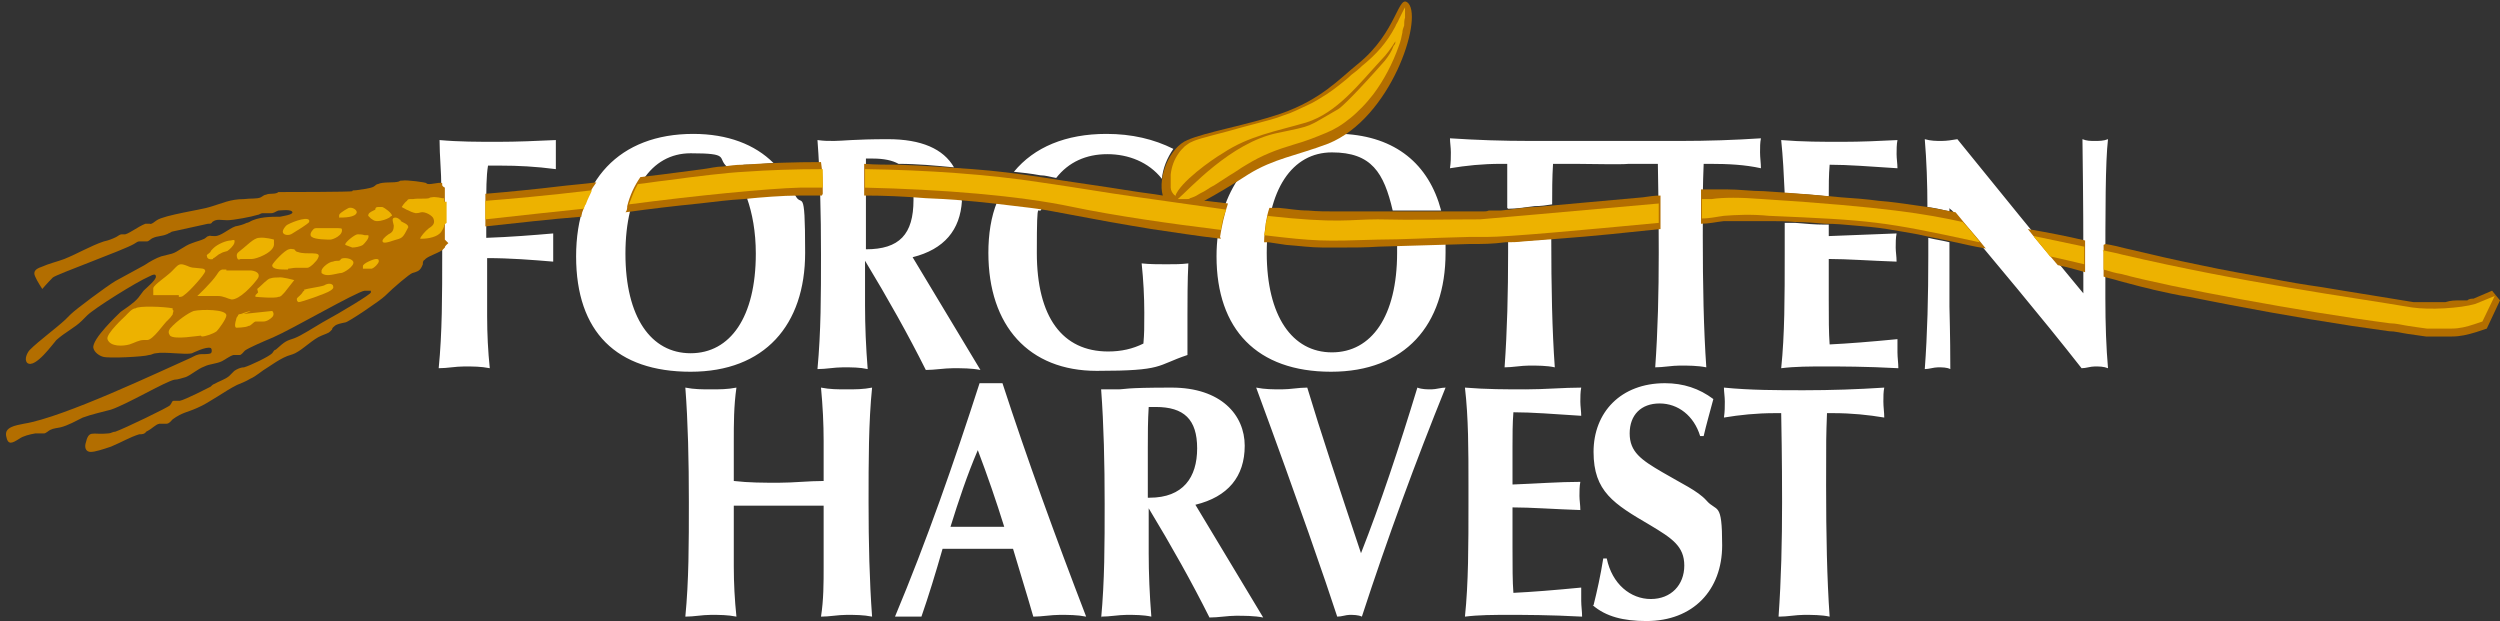<?xml version="1.0" encoding="UTF-8"?>
<svg id="Layer_1" xmlns="http://www.w3.org/2000/svg" version="1.1" viewBox="0 0 283.8 70.5">
  <rect x="0" y="0" width="283.8" height="70.5" fill="#333333" stroke="none"/>
  <!-- Generator: Adobe Illustrator 29.3.1, SVG Export Plug-In . SVG Version: 2.1.0 Build 151)  -->
  <defs>
    <style>
      .st0 {
        fill: #edb200;
      }

      .st1 {
        fill: #fff;
      }

      .st2 {
        fill: #b36e00;
      }
    </style>
  </defs>
  <path class="st1" d="M77.8,70c1,0,1.9-.2,2.9-.2s1.9,0,2.9.2c-.2-1.9-.3-3.8-.3-5.7v-6.9c1.7,0,3.4,0,5.1,0s3.4,0,5.1,0v6.9c0,1.9,0,3.8-.3,5.7,1,0,1.9-.2,2.9-.2s1.9,0,2.9.2c-.3-4.1-.4-8.4-.4-13s0-9.1.4-13c-1,.2-1.9.2-2.9.2s-1.9,0-2.9-.2c.2,2.1.3,4.1.3,6.1v4.5c-1.7,0-3.4.2-5.1.2s-3.4,0-5.1-.2v-4.5c0-2,0-4,.3-6.1-1,.2-1.9.2-2.9.2s-1.9,0-2.9-.2c.3,3.9.4,8.3.4,13s0,8.9-.4,13M107.9,59.8c.9-2.9,1.9-5.9,3.1-8.7,1.1,2.9,2.1,5.8,3,8.7h-6.2M101.5,70c.6,0,1.1,0,1.6,0s1,0,1.5,0c.8-2.3,1.6-4.9,2.4-7.7h8c.7,2.4,1.5,4.9,2.3,7.7,1,0,2-.2,3-.2s2,0,3,.2c-3.5-9.1-6.7-17.9-9.5-26.5-.4,0-.8,0-1.2,0s-.9,0-1.4,0c-2.9,9-6,17.9-9.6,26.5M125,70c1,0,2-.2,2.9-.2s1.9,0,2.8.2c-.2-2.5-.3-4.9-.3-7.2v-5.1c2.6,4.3,4.9,8.4,6.9,12.4,1,0,2.1-.2,3-.2s2.1,0,3.1.2l-7.7-12.8c3.7-.9,5.6-3.2,5.6-6.7s-2.7-6.6-8.3-6.6-5.2.2-6.1.2-1.1,0-1.9,0c.3,4,.4,8.4.4,13s0,8.7-.4,13M130.3,56.5v-5.7c0-1.5,0-3,.1-4.6h.8c3.2,0,4.7,1.4,4.7,4.7s-1.6,5.6-5.4,5.6h-.2ZM151.8,70c.5,0,1-.2,1.4-.2s1,0,1.4.2c2.9-8.9,6.1-17.6,9.5-26-.5,0-1.1.2-1.6.2s-1.1,0-1.6-.2c-2.1,6.9-4.2,13.2-6.4,18.8-2.5-7.5-4.6-13.8-6.1-18.8-1,0-1.9.2-2.9.2s-1.9,0-2.9-.2c4.9,13.3,7.9,22,9.2,26M166.3,70c1.6-.2,3.3-.2,5-.2s4.6,0,8.3.2c0-.6-.1-1.2-.1-1.8v-1.5c-3.1.3-5.6.5-7.7.6-.1-1.3-.1-3-.1-5.1v-4.6c2.1,0,4.7.2,7.7.3,0-.6-.1-1.1-.1-1.6s0-1.1.1-1.6c-2.4,0-5,.2-7.7.3v-4.4c0-1.2,0-2.5.1-3.8,2.1,0,4.6.2,7.7.4,0-.5-.1-1.1-.1-1.6s0-1.1.1-1.6c-2,0-4.1.2-6.3.2s-4.5,0-6.9-.2c.4,3.4.4,7.1.4,11.1v1.9c0,4.9,0,9.2-.4,13M180.8,68.7c1.5,1.3,3.5,1.8,6.1,1.8,5.3,0,8.6-3.5,8.6-8.6s-.6-3.7-1.8-5.1c-1-1.1-2.8-1.9-5-3.2-2.4-1.4-3.7-2.3-3.7-4.4s1.3-3.4,3.4-3.4,3.9,1.4,4.6,3.7h.4c.3-1.3.7-2.7,1.1-4.2-1.6-1.2-3.4-1.8-5.5-1.8-5,0-8.1,3.3-8.1,7.8s2.3,5.9,6.4,8.3c2.5,1.5,3.9,2.4,3.9,4.6s-1.5,3.8-3.8,3.8-4.4-1.7-5-4.6h-.4c-.3,1.9-.7,3.7-1.1,5.3M202,70c.9,0,1.9-.2,2.8-.2s2,0,2.9.2c-.3-4.3-.4-9.3-.4-14.9s0-5.4.1-8.2h.7c2.1,0,4,.2,5.8.5,0-.6-.1-1.2-.1-1.8s0-1.1.1-1.6c-3,.2-6.1.3-9.1.3s-6.1,0-9.1-.3c0,.5.1,1,.1,1.6s0,1.1-.1,1.8c1.8-.3,3.7-.5,5.8-.5h.7c.1,5.4.1,8.8.1,10.1,0,4.5-.1,8.8-.4,13"/>
  <path class="st1" d="M176.2,27.1c-1.1,0-2.1.2-3.2.2s-1.2,0-1.8.1v1.3c0,4.5-.1,8.8-.4,13,.9,0,1.9-.2,2.8-.2s2,0,2.9.2c-.3-4.2-.4-9.1-.4-14.7M171.2,23.7c1,0,2.2-.2,3-.3.7,0,1.4-.1,2-.2,0-1.5,0-3,.1-4.6h2.5c1.9,0,5.1.1,6.1,0h3.3c.1,5.4.1,8.8.1,10.1,0,4.5-.1,8.8-.4,13,.9,0,1.9-.2,2.8-.2s2,0,3,.2c-.3-4.3-.4-9.3-.4-14.9s0-5.4.1-8.2h.7c2.1,0,4,.1,5.8.5,0-.6-.1-1.2-.1-1.8s0-1.1.1-1.6c-3,.2-6.1.3-9.1.3h-17.1c-3.1,0-6.1-.1-9.1-.3,0,.5.1,1,.1,1.6s0,1.1-.1,1.8c1.8-.3,3.7-.5,5.8-.5h.7v5M50.2,21.2c0,2.4,0,5,0,7.6,0,4.7,0,9-.4,13,1,0,1.9-.2,2.9-.2s1.9,0,2.9.2c-.2-1.9-.3-3.9-.3-5.9v-6.6c2.6,0,5.1.2,7.5.4,0-.5,0-1.1,0-1.6s0-1.1,0-1.6c-2.3.2-4.8.4-7.6.5v-3.5c0-1.9,0-3.5.2-4.7h1.4c2,0,4,.1,6.3.4,0-.6,0-1.1,0-1.7s0-1.1,0-1.6c-2.2.1-4.4.2-6.6.2s-4.4,0-6.6-.2c0,1.8.2,3.6.2,5.4M90.1,22.1c-1.6,0-3.7.2-5.3.4.6,1.7,1,3.8,1,6.3,0,7.2-2.9,11.3-7.4,11.3s-7.4-4.1-7.4-11.3,2.9-11.4,7.4-11.4,3,.5,4.1,1.5c.7,0,1.3-.1,2-.2,1.1,0,2.2-.1,3.3-.2-2.1-2.1-5.2-3.3-9.1-3.3-8.4,0-13.3,5.3-13.3,13.9s4.6,13.1,13,13.1,13-5.3,13-13.5-.4-4.8-1.2-6.7M109.1,22.6c-1.3-.1-2.7-.2-4.1-.3h-1.3v.4c0,3.9-1.6,5.6-5.4,5.6h0v-5.7c0-1.5,0-3,0-4.6h.8c1.2,0,2.2.2,2.9.6h0c2.2,0,4.2.2,6.3.4-1.2-2.1-3.7-3.2-7.5-3.2s-5.2.2-6.1.2-1.1,0-1.9-.1c.3,4,.4,8.4.4,13s0,8.7-.4,13c1,0,1.9-.2,2.9-.2s1.9,0,2.8.2c-.2-2.5-.3-4.9-.3-7.2v-5.1c2.6,4.3,4.9,8.4,6.9,12.4,1,0,2.1-.2,3.1-.2s2.1,0,3.1.2l-7.7-12.8c3.6-.9,5.4-3.1,5.6-6.4M118.3,23.6c-.4,0-.9-.1-1.3-.2-1.3-.2-2.5-.3-3.8-.5-.7,1.7-1,3.7-1,5.8,0,8.3,4.6,13.4,12.3,13.4s6.7-.6,10.3-1.8v-4.5c0-1.5,0-4,.1-5.9-.8.1-1.6.1-2.5.1s-1.9,0-2.8-.1c.2,1.9.3,3.8.3,5.6s0,2.3-.1,3.5c-1.2.6-2.5.9-4,.9-5.2,0-8.1-3.9-8.1-11.2s.2-3.7.6-5.2M115.1,19.5c1,.1,1.9.2,3,.4.6,0,1.2.2,1.8.3,1.4-1.8,3.4-2.7,5.8-2.7s4.7.9,6.2,2.8c.1-1.2.6-2.4,1.3-3.4-2.2-1.1-4.7-1.7-7.6-1.7-4.6,0-8.2,1.5-10.5,4.3M152.4,15.3c-.5.3-1,.6-1.6.8-3.6,1.5-6.1,1.7-9,3.5-.4.3-.8.5-1.3.8-1.5,2.3-2.4,5.2-2.4,8.7,0,8.3,4.6,13.1,13,13.1s13-5.3,13-13.5,0-.7,0-1.1c-1.9,0-3.7.1-5.5.2v.9c0,7.2-2.9,11.3-7.4,11.3s-7.4-4.1-7.4-11.3,2.9-11.4,7.4-11.4,5.9,2.3,6.9,6.6h5.5c-1.4-5.3-5.2-8.4-11.1-8.7M207.6,25.5h-.4c-1.2,0-2.2-.1-3.4-.2h-1.2v3.5c0,4.9,0,9.2-.4,13,1.6-.2,3.3-.2,5-.2s4.6,0,8.3.2c0-.6-.1-1.2-.1-1.8v-1.5c-3.1.3-5.6.5-7.7.6-.1-1.3-.1-3-.1-5.1v-4.6c2.1,0,4.7.2,7.7.3,0-.6-.1-1.1-.1-1.6s0-1.1.1-1.6c-2.4.1-5,.2-7.7.3v-1.3h0ZM202.5,21.9c1.7.1,3.3.2,5.1.4,0-1.2,0-2.4.1-3.6,2.1,0,4.6.2,7.7.4,0-.5-.1-1.1-.1-1.6s0-1.1.1-1.6c-2,.1-4.1.2-6.3.2s-4.5,0-6.9-.2c.2,1.9.3,3.9.4,6.1M221.3,27.5c-.8-.2-1.6-.3-2.4-.5v2.1c0,4.5-.1,8.8-.4,12.8.5,0,1-.2,1.5-.2s1,0,1.4.2c0-4.1-.1-6.5-.1-7.1v-7.2h0ZM218.8,23.5c.8.1,1.7.3,2.5.5v-.4c0,.1.2.2.3.3,5,6,10,11.9,14.7,17.9.5,0,1-.2,1.5-.2s1,0,1.5.2c-.2-2.3-.3-4.9-.3-8v-2.1c0-7.9,0-13.3.3-15.9-.5.2-1,.2-1.5.2s-.9,0-1.4-.2c.1,7.5.1,11.8.1,13v4.5c-4.9-5.9-9.6-11.7-14.3-17.5-.6.1-1.2.2-1.8.2s-1.2,0-1.9-.2c.2,2.4.3,5,.3,7.8"/>
  <path class="st2" d="M230.2,26c1.1,1.4,2.2,2.7,3.4,4.1,1,.2,2.1.5,3.1.8v-3.6c-2.1-.5-4.2-.9-6.5-1.3"/>
  <path class="st2" d="M144.1,23.6c-.2.6-.3,1.1-.4,1.7-.1.7-.2,1.5-.2,2.2h.5c.7.1,1.3.2,2,.3,1.4.1,2.8.3,4.2.3h2c1.5,0,2.8,0,4.3-.1,3.6-.1,6.7-.2,10.3-.3,1.6,0,2.6,0,4.1-.2.7,0,1.3,0,2.1-.1,1.4-.1,2.5-.2,3.9-.3,4.1-.3,7.8-.7,11.6-1.1v-3.8c-.7,0-1.3.1-2,.2-4.3.4-7.9.7-12.2,1.1-1.1,0-2.8.3-3.9.4h-1.4c-.2.1-.4.1-.6.1h-16.8c-1.1,0-2,0-3.1-.1-1.2,0-2.1-.2-3.3-.3h-.8"/>
  <path class="st2" d="M225.5,28.3c-1.1-1.4-2.3-2.7-3.5-4.2-1.6-.3-3-.6-4.6-.8-1.4-.2-2.7-.4-4.1-.5-1.5-.2-2.8-.3-4.3-.4-3.1-.3-5.7-.5-8.8-.7-1.4,0-2.7-.2-4.2-.2h-2.9v3.9c.9,0,1.7-.2,2.6-.3h5.1c1.1,0,1.9,0,3,.1,1.2,0,2.2.1,3.4.2,1.2,0,2.2.1,3.3.2,1.3.1,2.4.2,3.7.4,1.3.2,2.3.4,3.5.6,1.3.3,2.5.5,3.8.8,1.4.3,2.6.6,3.9.8"/>
  <path class="st2" d="M238.8,27.8v3.6c.6.2,1.2.3,1.8.5.7.2,1.2.3,1.9.5s1.3.3,2,.5c1.4.3,2.6.6,4,.8,6.5,1.3,12,2.3,18.5,3.3,1.5.2,2.7.4,4.2.6.7,0,1.4.2,2.1.3s1.4.2,2.1.3h0c1,0,1.9,0,2.9,0,1,0,1.8-.2,2.8-.5l1.2-.4,1.5-3.2-.9-1.1-2.1.9c-.2,0-.5,0-.7.2-.3,0-.5,0-.8,0-.6,0-1.1,0-1.7.2-1.1,0-2.5,0-3.6,0-1.7-.3-3.2-.5-4.9-.8-2-.3-3.6-.6-5.5-.9-2.1-.3-3.9-.6-5.9-1-2.8-.5-5.1-.9-7.9-1.5-3-.6-5.5-1.2-8.5-1.9-.8-.2-1.6-.4-2.3-.5"/>
  <path class="st2" d="M66,24.6c0-.5.3-.9.4-1.4.3-.9.7-1.7,1.3-2.5-1.5.2-3,.3-4.6.5s-5.5.6-8,.8v3.7c3.8-.4,7.1-.8,10.9-1.1"/>
  <path class="st2" d="M50.5,27.2v-5.9c-.2-.1-.3-.2-.3-.3,0,0,0-.1,0-.2-.3-.2-1.6.3-1.8,0h0c0-.1-2.3-.4-2.7-.3-.2,0-.3,0-.4.1-.6.2-1.8,0-2.4.3-.2,0-.3.2-.5.3-.4.2-1.3.3-2,.4-.3,0-.4,0-.4.1h0c0,.1-7.9.1-7.9.1h-.5c-.3.3-1,.1-1.4.3-.2,0-.4.2-.6.3-.4.2-1.2.1-1.9.2-1.6,0-2.5.5-3.9.9-.9.3-5.1.9-6,1.5-.3.2-.6.5-.8.4h-.5c-.8.3-2.1,1.3-2.4,1.2h-.3c-.2,0-.4.2-.6.3-.4.2-.9.4-1.4.5-1.5.5-3,1.4-4.5,2-.8.3-1.7.5-2.6.9-.6.2-1,.5-.7,1.1.2.5.8,1.4.8,1.4,0,0,.6-.7,1.2-1.3.5-.4,8-3.1,9.2-3.8.2-.1.4-.3.6-.3h.9c.2,0,.4-.3.7-.4.4-.2,1.1-.2,1.5-.4,0,0,.1,0,.2-.1,0,0,.1,0,.4-.2l4.1-.9c.3,0,.4,0,.5-.2.5-.4,1-.2,1.7-.2s2.8-.4,3.4-.6c.2,0,.4-.2.6-.2h1c.3,0,.5-.2.8-.3.2,0,1.5-.2,1.6.2,0,.3-1,.4-1.4.5-1,0-2.5,0-3.5.6,0,0-.2.1-.3.1-.4.2-.8.3-1.3.4-.8.3-1.6,1.1-2.3,1.1s-.5-.1-.7,0c-.2,0-.3.2-.5.3-.4.2-.9.3-1.4.5-.9.3-1.6,1-2.3,1.2-.4.1-.8.2-1.2.3-.6.2-1.3.6-1.9,1-1.1.6-2.2,1.2-3.3,1.8-1,.6-4.5,3.2-5.1,3.8-.2.2-.4.4-.6.6-1.2,1.1-3,2.4-4,3.4-.3.3-.7,1.1-.3,1.5.9.7,3-2.3,3.3-2.6,1-.9,2.1-1.4,2.9-2.2.2-.2.4-.4.6-.6.8-.8,5.6-3.8,7-4.4.4-.2.8-.4.8,0s-1,1.2-1.4,1.6c-.2.3-.4.5-.6.8-.5.6-1.3,1.1-2,1.6-.3.3-3.3,3.1-3.1,4.1.1.5.7.9,1.1,1,.6.2,4.7,0,5.2-.2.3,0,.5-.2.8-.2,1-.2,3.3.2,4.1,0,0,0,1.6-.8,2.1-.6.1,0,.2.3.1.5,0,.2-.6.2-1.1.2s-.8.2-1.2.4c-3.4,1.5-14.5,6.8-19,7.5-1,.2-2.2.4-2,1.4.2,1.1.7.8,1.5.3.4-.3,1.2-.5,1.8-.6.4,0,.7,0,1,0,.2,0,.5-.3.7-.4.4-.2.8-.2,1.2-.3.8-.2,1.7-.7,2.5-1.1,1.1-.4,2.1-.6,3.2-.9,1.8-.6,6.2-3.2,7.2-3.4.4,0,.9-.2,1.3-.3.7-.3,1.3-.9,2.1-1.2.6-.3,1.4-.3,2-.6.4-.2.9-.6,1.3-.7.2,0,.5,0,.7,0,.2,0,.4-.3.6-.5.4-.3,2-1,3.2-1.5,2.1-.9,9.5-5.2,10.4-5.3.2,0,.6,0,.7,0v.2c0,.2-3.3,2.2-5.5,3.4-1.2.7-2.4,1.5-3.2,1.8-.9.3-1,.3-2.1,1.3-.2,0-.3.3-.4.4-.4.4-2.5,1.4-3.2,1.6-.4,0-.8.2-1.1.4-.2.2-.4.4-.6.6-.5.4-1.2.6-1.7.9-.1,0-.3.2-.4.3,0,0-2.9,1.5-3.5,1.6-.3,0-.5,0-.7,0-.2,0-.2.3-.4.5-.1.2-5.3,2.7-6.2,3-.3,0-.5.2-.8.2-1.9.2-2.2-.5-2.6,1.2-.1.5.1.9.6.9s1.4-.3,2.3-.6c1.2-.5,2.2-1.1,3.2-1.4.3,0,.6,0,.8-.3.8-.4,1-.8,1.5-.9.3,0,.6,0,.8,0,.3,0,.5-.3.7-.5,1.1-.8,1.7-.8,2.8-1.3,1.4-.6,3.1-1.9,4.5-2.6.5-.2,1-.4,1.5-.7.7-.3,1.3-.9,2-1.3.6-.4,1.2-.8,1.8-1.1s.9-.3,1.3-.5c1-.5,2-1.6,3-2s.8-.3,1.2-.7c0-.2.2-.3.3-.4.2-.2.7-.3,1.2-.4.3,0,4-2.5,4.5-3,1-1,2.8-2.5,3.1-2.6.6-.2.9-.2,1.2-1,0-.2,0-.4.2-.5.3-.4,1.4-.7,2-1.1l.3-.3c0-.2.3-.4.4-.5"/>
  <path class="st2" d="M93.4,22c0-1.3,0-2.4-.2-3.6-3,0-6,.1-8.9.3-.8,0-1.4.1-2.2.2-.8,0-1.5.2-2.3.3-1.6.2-3,.4-4.6.6-.8.1-1.7.2-2.5.3-.7,1-1.2,2.1-1.5,3.3,0,.2,0,.5-.2.7,2.9-.4,5.4-.7,8.4-1,1.8-.2,3.2-.4,5-.5,1.9-.2,4.5-.4,6.2-.4h2.7"/>
  <path class="st2" d="M138.5,26.9c.2-1.3.5-2.6.9-3.8-.8-.1-1.6-.2-2.5-.3h-.2c1.3-.7,3-1.7,5-3,2.9-1.8,5.4-2.1,9.1-3.5,7.1-2.9,10.7-14,9.1-15.9-1.2-1.3-1.2,3.2-5.8,6.9-2,1.6-4.1,4-8.7,5.6-3.8,1.3-8.6,2.1-10.6,3-2,.8-3.4,4.2-2.8,6.3-1.1-.2-2.2-.3-3.4-.5-3.7-.6-6.8-1-10.5-1.6-2.7-.4-5-.7-7.7-.9-2.9-.2-5.4-.4-8.4-.5-1.3,0-2.6,0-3.9-.1v3.6c2.4,0,4.5.1,7,.3,2.7.1,5,.3,7.7.6,1.5.2,2.7.3,4.2.5,1.7.2,3,.5,4.7.8,1.5.3,2.8.5,4.3.8,1.6.3,3,.5,4.7.8,2.8.4,5.2.8,7.9,1.1"/>
  <path class="st0" d="M46.3,25.8c.2-.3-.7-.6-.8-.7,0,0,0-.2-.2-.2,0-.1-.3-.2-.4-.2-.5,0-.3.4-.2.9,0,.6-.2.8-.6,1-.3.2-.9.7-.6.9.2.2,1.4-.3,1.5-.3.8-.2.8-.4,1.4-1.5"/>
  <path class="st0" d="M42.4,23.9h0c-.4.2-.6.3-.6.6l.3.3c.4.3.5.3.8.3s1-.2,1.3-.4c.2-.2.3-.2.3-.2,0-.3-.8-.9-1.1-1h-.5q-.3,0-.3.3"/>
  <path class="st0" d="M41.7,30.5h.5c.3-.1.7-.5.8-.8,0-.2,0-.3-.3-.3s-1.5.5-1.5.8v.3h.5Z"/>
  <path class="st0" d="M39.2,27.8s.5.2.8.3c.3,0,.9-.1,1.2-.3.2-.2.8-.8.6-1.1h-.4c-.3-.1-.6-.1-.8-.1-.3,0-1.3.8-1.4,1.1h0"/>
  <path class="st0" d="M38.5,24.7c.5,0,1.9,0,2-.6,0-.3-.5-.6-.9-.5,0,0-1,.5-1.1.8v.2"/>
  <path class="st0" d="M38.7,31c.3,0,1.6-.8,1.4-1.3-.2-.4-1.1-.5-1.4-.3,0,0,0,.1-.2.2-.2,0-.5,0-.7.1-.4,0-1.2.6-1.3,1,0,.1,0,.2,0,.3.5.4,1.1.2,2.1,0"/>
  <path class="st0" d="M36.4,25.9h-.5s-.2,0-.3.1c-.3.3-.5.7-.2.9.4.3,1.8.3,2.1.3s1.5-.5,1.3-1.2h0q0-.1-.4-.1s-2,0-2,0Z"/>
  <path class="st0" d="M34.6,32.8s0,.2-.2.3c-.2.4-.6.6-.7.8,0,.2,0,.3.2.4.3,0,3.2-1,3.6-1.3.3-.2.4-.3.3-.6-.2-.3-.7-.2-1,0-.6.2-1.7.3-2.3.5"/>
  <path class="st0" d="M32.7,30.5c.2,0,.6-.1.9-.1h1.3c.3,0,1.1-.8,1.2-1.1.5-.9-1.3-.3-2.3-.7-.2,0-.3-.2-.4-.3-.2,0-.4-.1-.6,0-.5.1-1.8,1.5-1.9,1.8,0,.5.9.5,1.8.5"/>
  <path class="st0" d="M33.2,26.5c.5-.3,1.8-1.1,1.9-1.3v-.2c-.3-.5-2.4.4-2.6.6-.2.2-.4.5-.4.7,0,.4.7.5,1.1.2"/>
  <path class="st0" d="M29.3,33.2l-.3.3v.2s.1,0,.1,0h0c0,0,2.1.2,2.5,0,.3,0,.4-.2.7-.5.4-.5,1.1-1.4,1.1-1.4,0,0-1.4-.4-1.8-.3h-.1c-.2,0-.5,0-.8.1-.3,0-1,.8-1.5,1.2"/>
  <path class="st0" d="M31.1,27.2s-1-.3-1.7-.2c-.6,0-1.5,1-2.3,1.6q-.3.2-.2.6t.4.2h1.3c.5,0,2.4-.7,2.5-1.6v-.5"/>
  <path class="st0" d="M27,35.9c-.1,0-.2.3-.2.4-.1.3-.2.8,0,.9,0,0,1.1,0,1.4-.2.3,0,.5-.4.8-.5h.9c.4,0,.8-.3,1-.5s.2-.5,0-.7c0,0-.1,0-3.8.4"/>
  <path class="st0" d="M27,35.9c2.7-1,.9-.5.2-.2,0,0-.2,0-.2.2"/>
  <path class="st0" d="M25.7,30.6h-.5c-.3.1-.4.3-.6.6-.6.9-2.2,2.4-2.2,2.4,0,0,1.3,0,2.3,0,.7,0,1.1.3,1.6.4.9,0,2.3-1.5,2.9-2.3.4-.5.1-.9-.7-1h-2.8,0Z"/>
  <path class="st0" d="M24.2,29.3c.2,0,.5-.4.8-.5.3-.2.5-.2.8-.3.3-.2.7-.6.8-.9.1-.4,0-.4-.4-.3-.5,0-1.5.4-2,.9s-.2.3-.3.4c-.3.3-.5.3-.4.5,0,.3.4.4.7.3"/>
  <path class="st0" d="M22.9,38.2c.4,0,1.3-.3,1.7-.6.2-.2,1.1-1.4,1.1-1.8,0-.7-2.8-.7-3.7-.5-.6.2-1.9,1.1-2.7,2-.2.3-.2.5,0,.8.5.5,3.2,0,3.5,0"/>
  <path class="st0" d="M20.3,33.7h0q0,0,.1,0c.1,0,.3,0,.5-.2.6-.4,2.3-2.3,2.4-2.7,0-.4-.5-.3-1.2-.4-.3,0-.6-.1-.8-.2-1-.4-1-.2-1.8.6-.6.6-2,1.5-2.1,1.9v.8h3-.1Z"/>
  <path class="st0" d="M19.6,35c-1-.2-3.9-.3-4.2,0-.4,0-.8.5-1.2.9,0,0-2.2,2-2,2.6.3.9,1.8.8,2.5.6.6-.2,1.1-.5,1.6-.5s.3,0,.4,0c.7,0,1.9-1.9,2.4-2.3.2-.2.3-.3.5-.6,0-.2.2-.5,0-.5"/>
  <path class="st0" d="M50.4,22.9v-.4h-.2s-.8-.2-1.2-.1c0,0-.2,0-.3.1-.4.1-1.3,0-1.8.1h-.3c-.2,0-.3,0-.4.2-.3.2-.6.7-.6.7,0,0,1,.6,1.6.7q.3,0,.6-.1c.5-.1,1.3.4,1.4.7.2.5,0,.8-.5,1.1-.4.3-1,1-1,1.2h.2c.7,0,1.8-.2,2.2-.8s.3-.7.3-.7c0,0,0-.1.3-.3v-2.4h-.3Z"/>
  <path class="st0" d="M138.6,26.1c.1-.8.3-1.6.6-2.3-2.9-.4-6.3-.9-10.6-1.5-2.9-.4-6.3-1-10.5-1.6-5.8-.9-12.9-1.4-19.9-1.5v2.1c8.7.2,17.5.9,23.6,2.2,4.8,1,11.1,1.9,16.8,2.6"/>
  <path class="st0" d="M133.4,22.3h0c.5-1.6,4.2-4.2,5.4-4.9,3-2,6.1-2.5,9.5-3.5,3.5-1.1,6-4.4,8.5-7.1.6-.6,1.1-1.3,1.6-2.1,0,.2,0,.3-.2.5-.2.6-.6,1.2-1,1.7-2.9,3.3-4.9,5.3-5.3,5.5-3.7,2.1-2.6,1.8-6.9,2.7-5.3,1.1-10,6.4-11.3,7.5h1c.2,0,.3,0,.4-.1.3-.1.6-.2.9-.4.3-.2.6-.3.9-.5.3-.2.6-.4,1-.6.6-.4,1.1-.7,1.7-1.1.7-.4,1.2-.8,1.9-1.2,1.8-1.1,3.4-1.7,5.4-2.3,1.4-.4,2.4-.8,3.6-1.3.5-.2.9-.4,1.4-.7s.9-.6,1.4-1,.9-.8,1.3-1.2c.5-.5.9-1,1.3-1.5,1.2-1.6,2.2-3.5,2.9-5.5.2-.5.3-1,.4-1.5,0-.3.1-.5.2-.8,0-.3,0-.6.1-.9V.8s0,.1-.1.2c-.2.4-.4.8-.6,1.2-.1.3-.3.5-.4.8-1,1.9-2.2,3.2-3.8,4.5-.4.4-.8.7-1.2,1-.4.4-.8.7-1.3,1.1-.5.4-.9.7-1.5,1.1-.8.5-1.4.9-2.3,1.3-.9.4-1.6.8-2.6,1.1-1,.4-1.9.6-3,.9-1.2.3-2.2.6-3.3.9-.7.2-1.2.3-1.9.5s-1.6.4-2.2.7c-.3.1-.5.3-.8.5-.3.3-.5.5-.7.8-.5.7-.8,1.5-.9,2.4v1.5c0,.3.2.7.5.9"/>
  <path class="st0" d="M238.8,28.6v2c.7.2,1.3.4,2,.5,5.5,1.5,20.6,4.3,30.5,5.6.7,0,1.4.2,2.1.3s1.3.2,2.1.3h0c1,0,1.8,0,2.8,0h0c.9,0,1.7-.2,2.6-.5l.9-.3,1.4-2.9-2.2.9c-1.7.5-5.2.7-7.2.4-7.1-1.2-19.2-2.8-32.9-6-.7-.2-1.4-.3-2.2-.5"/>
  <path class="st0" d="M230.9,26.9c.6.7,1.2,1.4,1.8,2.2,1.3.3,2.7.6,3.9.9v-2c-1.9-.4-3.8-.8-5.7-1.2"/>
  <path class="st0" d="M224.7,27.4c-.6-.7-1.2-1.5-1.9-2.2-4.1-.9-8.7-1.7-22.7-2.6-2.5-.2-4.5-.2-5.8,0h-1.1v2.2c.9,0,1.7-.2,2.5-.3,1.3-.1,3.1-.2,5.1,0,11.6.5,12.9.6,23.9,3"/>
  <path class="st0" d="M143.9,24.4c0,.3-.1.6-.2.9,0,.5-.1,1-.2,1.4,5.9.7,6.7.7,12.9.5,2.7,0,6-.2,10.3-.3h2c2.6,0,11.1-.8,19.6-1.6v-2.2h0c-11.3,1-18.9,1.7-20.3,1.8-3.6,0-7.7.1-11.6,0-3.3,0-4.4.5-12.6-.4"/>
  <path class="st0" d="M93.4,21.3v-2.1c-3.1,0-6.1.1-8.9.3-2,.1-5.3.5-9,1-1,.1-2.1.3-3.1.4-.4.7-.7,1.5-1,2.3,7.6-1,15.7-1.8,19.4-1.9h2.6"/>
  <path class="st0" d="M66.3,23.8c0-.2,0-.4.2-.6.2-.6.5-1.1.7-1.6-5,.6-9.5,1-12.1,1.2v2.1c4.4-.5,8.3-.9,11.1-1.2"/>
</svg>